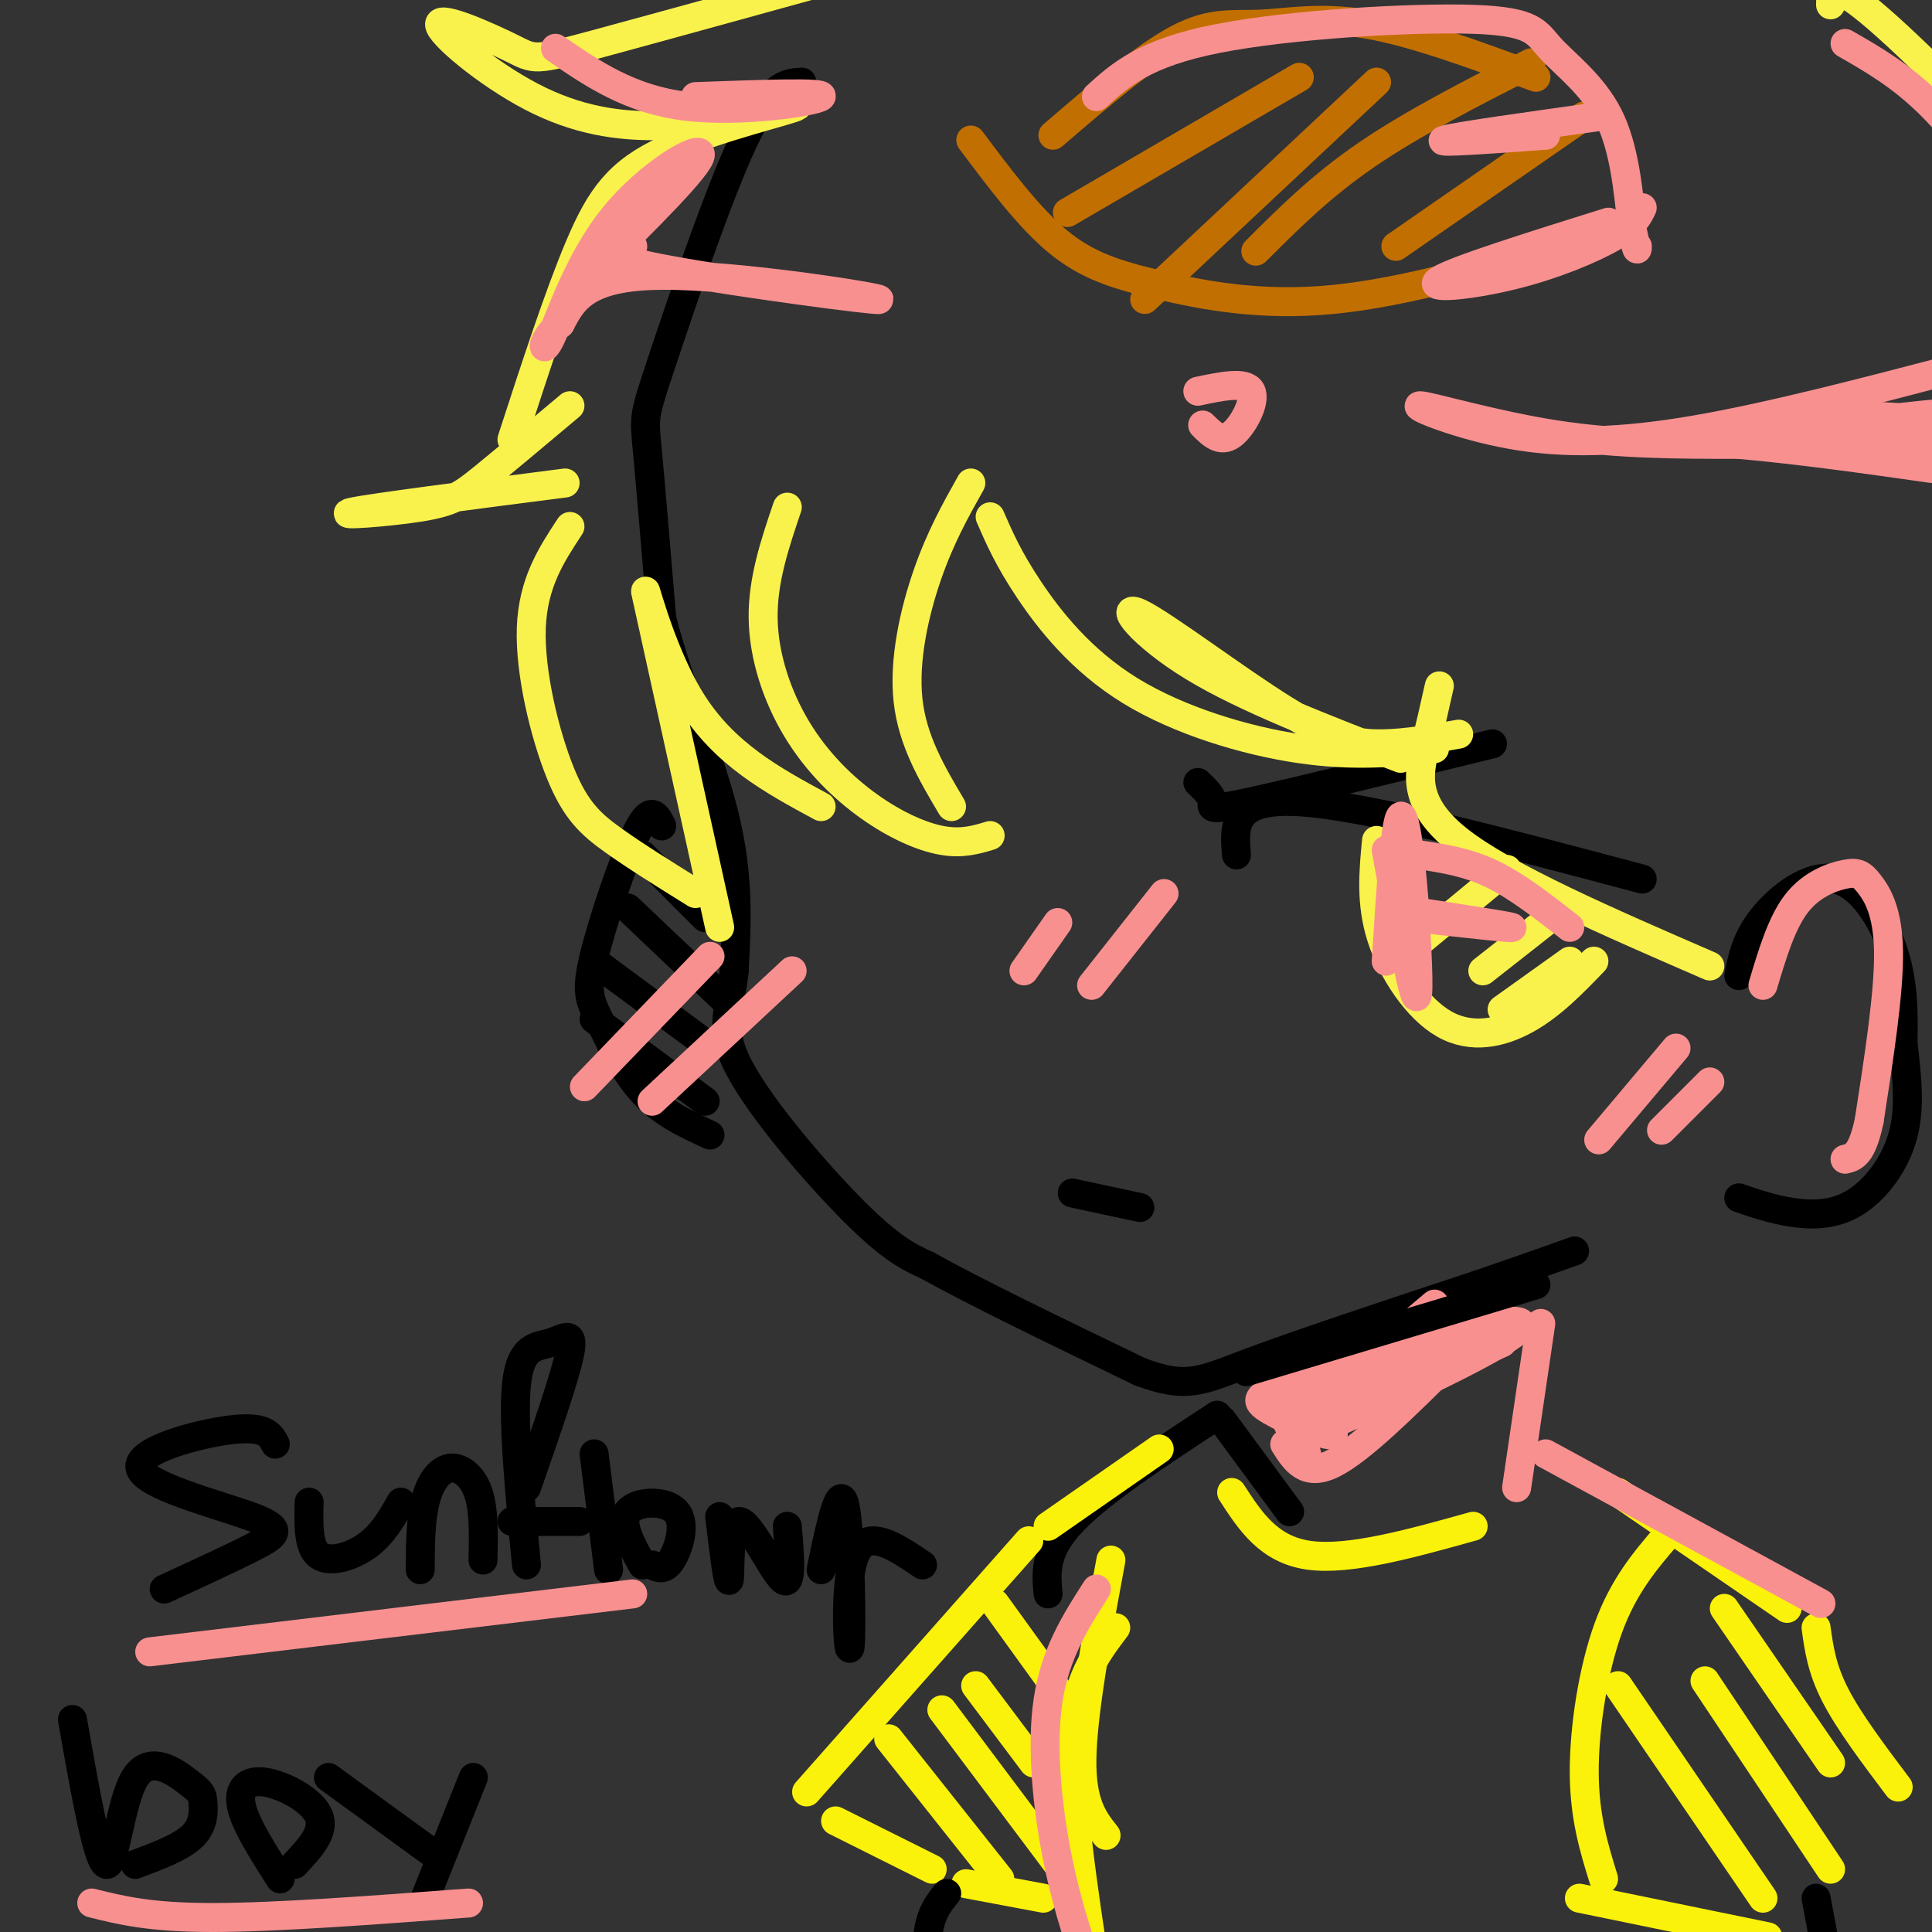 <svg viewBox='0 0 400 400' version='1.1' xmlns='http://www.w3.org/2000/svg' xmlns:xlink='http://www.w3.org/1999/xlink'><rect x="0" y="0" width="400" height="400" fill="#333333" stroke="none"/><g fill='none' stroke='#000000' stroke-width='6' stroke-linecap='round' stroke-linejoin='round'><path d='M166,17c-3.256,0.196 -6.512,0.393 -12,12c-5.488,11.607 -13.208,34.625 -17,46c-3.792,11.375 -3.655,11.107 -3,18c0.655,6.893 1.827,20.946 3,35'/><path d='M137,128c3.267,13.133 9.933,28.467 13,41c3.067,12.533 2.533,22.267 2,32'/><path d='M152,201c-0.714,7.821 -3.500,11.375 1,20c4.500,8.625 16.286,22.321 24,30c7.714,7.679 11.357,9.339 15,11'/><path d='M192,262c9.833,5.500 26.917,13.750 44,22'/><path d='M236,284c9.867,3.689 12.533,1.911 23,-2c10.467,-3.911 28.733,-9.956 47,-16'/><path d='M306,266c11.167,-3.833 15.583,-5.417 20,-7'/><path d='M360,202c0.762,-3.833 1.524,-7.667 5,-12c3.476,-4.333 9.667,-9.167 15,-8c5.333,1.167 9.810,8.333 12,15c2.190,6.667 2.095,12.833 2,19'/><path d='M394,216c0.743,6.435 1.601,13.024 0,19c-1.601,5.976 -5.662,11.340 -10,14c-4.338,2.660 -8.954,2.617 -13,2c-4.046,-0.617 -7.523,-1.809 -11,-3'/><path d='M137,171c-1.113,-2.233 -2.226,-4.466 -5,1c-2.774,5.466 -7.207,18.630 -9,26c-1.793,7.370 -0.944,8.946 1,13c1.944,4.054 4.984,10.587 9,15c4.016,4.413 9.008,6.707 14,9'/><path d='M123,211c0.000,0.000 23.000,17.000 23,17'/><path d='M123,199c0.000,0.000 23.000,17.000 23,17'/><path d='M130,188c0.000,0.000 20.000,19.000 20,19'/><path d='M133,177c0.000,0.000 13.000,13.000 13,13'/><path d='M256,177c-0.500,-5.917 -1.000,-11.833 13,-11c14.000,0.833 42.500,8.417 71,16'/><path d='M222,247c0.000,0.000 14.000,3.000 14,3'/><path d='M248,162c1.489,1.422 2.978,2.844 3,4c0.022,1.156 -1.422,2.044 8,0c9.422,-2.044 29.711,-7.022 50,-12'/><path d='M57,299c-0.994,-1.904 -1.987,-3.809 -9,-3c-7.013,0.809 -20.045,4.330 -19,8c1.045,3.670 16.166,7.488 23,10c6.834,2.512 5.381,3.718 1,6c-4.381,2.282 -11.691,5.641 -19,9'/><path d='M64,311c-0.111,4.667 -0.222,9.333 2,11c2.222,1.667 6.778,0.333 10,-2c3.222,-2.333 5.111,-5.667 7,-9'/><path d='M87,325c0.030,-5.060 0.060,-10.119 1,-14c0.940,-3.881 2.792,-6.583 5,-7c2.208,-0.417 4.774,1.452 6,5c1.226,3.548 1.113,8.774 1,14'/><path d='M109,308c4.036,-11.595 8.071,-23.190 9,-28c0.929,-4.810 -1.250,-2.833 -4,-2c-2.750,0.833 -6.071,0.524 -7,8c-0.929,7.476 0.536,22.738 2,38'/><path d='M106,315c0.000,0.000 14.000,0.000 14,0'/><path d='M123,301c0.000,0.000 3.000,24.000 3,24'/><path d='M133,324c-2.405,-4.357 -4.810,-8.714 -3,-11c1.810,-2.286 7.833,-2.500 10,0c2.167,2.500 0.476,7.714 -1,10c-1.476,2.286 -2.738,1.643 -4,1'/><path d='M149,314c0.881,7.274 1.762,14.548 2,13c0.238,-1.548 -0.167,-11.917 2,-12c2.167,-0.083 6.905,10.119 9,12c2.095,1.881 1.548,-4.560 1,-11'/><path d='M170,325c1.946,-9.351 3.893,-18.702 5,-13c1.107,5.702 1.375,26.458 1,29c-0.375,2.542 -1.393,-13.131 1,-19c2.393,-5.869 8.196,-1.935 14,2'/><path d='M15,356c2.589,14.728 5.179,29.456 7,30c1.821,0.544 2.875,-13.097 6,-18c3.125,-4.903 8.322,-1.067 11,1c2.678,2.067 2.836,2.364 3,4c0.164,1.636 0.332,4.610 -2,7c-2.332,2.390 -7.166,4.195 -12,6'/><path d='M58,389c-3.589,-5.625 -7.179,-11.250 -8,-15c-0.821,-3.750 1.125,-5.625 5,-5c3.875,0.625 9.679,3.750 11,7c1.321,3.250 -1.839,6.625 -5,10'/><path d='M68,368c0.000,0.000 22.000,16.000 22,16'/><path d='M98,368c0.000,0.000 -10.000,25.000 -10,25'/><path d='M253,294c0.000,0.000 14.000,19.000 14,19'/><path d='M252,293c-12.083,7.917 -24.167,15.833 -30,22c-5.833,6.167 -5.417,10.583 -5,15'/></g>
<g fill='none' stroke='#C26F01' stroke-width='6' stroke-linecap='round' stroke-linejoin='round'><path d='M218,28c9.512,-8.179 19.024,-16.357 26,-20c6.976,-3.643 11.417,-2.750 17,-3c5.583,-0.250 12.310,-1.643 22,0c9.690,1.643 22.345,6.321 35,11'/><path d='M201,29c6.000,8.018 12.000,16.036 18,21c6.000,4.964 12.000,6.875 21,9c9.000,2.125 21.000,4.464 36,3c15.000,-1.464 33.000,-6.732 51,-12'/><path d='M221,44c0.000,0.000 48.000,-28.000 48,-28'/><path d='M237,62c0.000,0.000 48.000,-45.000 48,-45'/><path d='M260,52c6.750,-6.750 13.500,-13.500 23,-20c9.500,-6.500 21.750,-12.750 34,-19'/><path d='M289,51c0.000,0.000 39.000,-27.000 39,-27'/></g>
<g fill='none' stroke='#F9F24D' stroke-width='6' stroke-linecap='round' stroke-linejoin='round'><path d='M201,100c-3.156,5.622 -6.311,11.244 -9,19c-2.689,7.756 -4.911,17.644 -4,26c0.911,8.356 4.956,15.178 9,22'/><path d='M205,173c-2.919,0.877 -5.837,1.754 -10,1c-4.163,-0.754 -9.569,-3.140 -15,-7c-5.431,-3.860 -10.885,-9.193 -15,-16c-4.115,-6.807 -6.890,-15.088 -7,-23c-0.110,-7.912 2.445,-15.456 5,-23'/><path d='M144,185c-6.167,-3.833 -12.333,-7.667 -17,-11c-4.667,-3.333 -7.833,-6.167 -11,-14c-3.167,-7.833 -6.333,-20.667 -6,-30c0.333,-9.333 4.167,-15.167 8,-21'/><path d='M117,100c-19.899,2.560 -39.798,5.119 -44,6c-4.202,0.881 7.292,0.083 14,-1c6.708,-1.083 8.631,-2.452 13,-6c4.369,-3.548 11.185,-9.274 18,-15'/><path d='M106,91c4.851,-14.935 9.702,-29.869 14,-40c4.298,-10.131 8.042,-15.458 18,-20c9.958,-4.542 26.131,-8.298 27,-9c0.869,-0.702 -13.565,1.649 -28,4'/><path d='M137,26c-9.068,0.239 -17.739,-1.162 -27,-6c-9.261,-4.838 -19.111,-13.111 -19,-15c0.111,-1.889 10.184,2.607 15,5c4.816,2.393 4.376,2.684 18,-1c13.624,-3.684 41.312,-11.342 69,-19'/><path d='M193,-10c17.000,-2.000 25.000,2.500 33,7'/><path d='M149,192c-6.733,-30.556 -13.467,-61.111 -15,-68c-1.533,-6.889 2.133,9.889 9,21c6.867,11.111 16.933,16.556 27,22'/><path d='M205,107c1.881,4.321 3.762,8.643 8,15c4.238,6.357 10.833,14.750 21,21c10.167,6.250 23.905,10.357 35,12c11.095,1.643 19.548,0.821 28,0'/><path d='M302,152c-5.426,0.974 -10.852,1.949 -16,2c-5.148,0.051 -10.019,-0.821 -20,-7c-9.981,-6.179 -25.072,-17.663 -30,-20c-4.928,-2.337 0.306,4.475 11,11c10.694,6.525 26.847,12.762 43,19'/><path d='M379,1c-0.012,-2.857 -0.024,-5.714 10,3c10.024,8.714 30.083,29.000 39,42c8.917,13.000 6.690,18.714 6,30c-0.690,11.286 0.155,28.143 1,45'/><path d='M354,200c-21.111,-9.156 -42.222,-18.311 -52,-26c-9.778,-7.689 -8.222,-13.911 -7,-19c1.222,-5.089 2.111,-9.044 3,-13'/><path d='M285,174c-0.625,6.458 -1.250,12.917 1,20c2.250,7.083 7.375,14.792 13,18c5.625,3.208 11.750,1.917 17,-1c5.250,-2.917 9.625,-7.458 14,-12'/><path d='M289,199c0.000,0.000 23.000,-19.000 23,-19'/><path d='M307,201c0.000,0.000 14.000,-11.000 14,-11'/><path d='M311,209c0.000,0.000 14.000,-10.000 14,-10'/></g>
<g fill='none' stroke='#FBF20B' stroke-width='6' stroke-linecap='round' stroke-linejoin='round'><path d='M255,309c3.833,5.917 7.667,11.833 16,13c8.333,1.167 21.167,-2.417 34,-6'/><path d='M335,309c0.000,0.000 35.000,24.000 35,24'/><path d='M376,337c0.583,4.250 1.167,8.500 4,14c2.833,5.500 7.917,12.250 13,19'/><path d='M240,300c0.000,0.000 -23.000,16.000 -23,16'/><path d='M213,319c0.000,0.000 -46.000,52.000 -46,52'/><path d='M173,377c0.000,0.000 20.000,10.000 20,10'/><path d='M231,337c-4.167,5.500 -8.333,11.000 -9,23c-0.667,12.000 2.167,30.500 5,49'/><path d='M200,390c0.000,0.000 16.000,3.000 16,3'/><path d='M229,380c-2.583,-3.250 -5.167,-6.500 -5,-16c0.167,-9.500 3.083,-25.250 6,-41'/><path d='M184,360c0.000,0.000 23.000,29.000 23,29'/><path d='M195,354c0.000,0.000 24.000,32.000 24,32'/><path d='M202,349c0.000,0.000 12.000,16.000 12,16'/><path d='M206,332c0.000,0.000 13.000,18.000 13,18'/><path d='M345,318c-4.422,5.178 -8.844,10.356 -12,19c-3.156,8.644 -5.044,20.756 -5,30c0.044,9.244 2.022,15.622 4,22'/><path d='M327,393c0.000,0.000 39.000,8.000 39,8'/><path d='M335,349c0.000,0.000 30.000,44.000 30,44'/><path d='M353,348c0.000,0.000 26.000,39.000 26,39'/><path d='M357,333c0.000,0.000 22.000,32.000 22,32'/></g>
<g fill='none' stroke='#000000' stroke-width='6' stroke-linecap='round' stroke-linejoin='round'><path d='M196,392c-1.833,2.250 -3.667,4.500 -4,10c-0.333,5.500 0.833,14.250 2,23'/><path d='M376,393c0.000,0.000 6.000,32.000 6,32'/></g>
<g fill='none' stroke='#F99090' stroke-width='6' stroke-linecap='round' stroke-linejoin='round'><path d='M121,225c0.000,0.000 26.000,-27.000 26,-27'/><path d='M135,228c0.000,0.000 29.000,-27.000 29,-27'/><path d='M331,236c0.000,0.000 16.000,-19.000 16,-19'/><path d='M344,234c0.000,0.000 10.000,-10.000 10,-10'/><path d='M294,177c4.917,0.750 9.833,1.500 15,4c5.167,2.500 10.583,6.750 16,11'/><path d='M382,9c5.867,3.356 11.733,6.711 18,13c6.267,6.289 12.933,15.511 17,32c4.067,16.489 5.533,40.244 7,64'/><path d='M406,76c-19.681,5.155 -39.362,10.309 -55,13c-15.638,2.691 -27.233,2.917 -38,1c-10.767,-1.917 -20.707,-5.978 -19,-6c1.707,-0.022 15.059,3.994 28,6c12.941,2.006 25.470,2.003 38,2'/><path d='M360,92c13.000,1.167 26.500,3.083 40,5'/><path d='M385,86c14.048,0.798 28.095,1.595 34,1c5.905,-0.595 3.667,-2.583 -9,-2c-12.667,0.583 -35.762,3.738 -42,5c-6.238,1.262 4.381,0.631 15,0'/><path d='M383,90c10.738,0.202 30.083,0.708 27,1c-3.083,0.292 -28.595,0.369 -30,-1c-1.405,-1.369 21.298,-4.185 44,-7'/><path d='M248,81c4.956,-1.044 9.911,-2.089 11,0c1.089,2.089 -1.689,7.311 -4,9c-2.311,1.689 -4.156,-0.156 -6,-2'/><path d='M127,51c-1.006,1.226 -2.012,2.452 12,5c14.012,2.548 43.042,6.417 43,6c-0.042,-0.417 -29.155,-5.119 -45,-5c-15.845,0.119 -18.423,5.060 -21,10'/><path d='M116,67c-4.132,3.458 -3.963,7.102 -2,3c1.963,-4.102 5.721,-15.951 13,-25c7.279,-9.049 18.080,-15.300 18,-13c-0.080,2.300 -11.040,13.150 -22,24'/><path d='M123,56c-4.311,4.756 -4.089,4.644 -2,3c2.089,-1.644 6.044,-4.822 10,-8'/><path d='M227,20c4.962,-4.510 9.923,-9.021 25,-12c15.077,-2.979 40.268,-4.427 53,-4c12.732,0.427 13.005,2.730 16,6c2.995,3.270 8.713,7.506 12,14c3.287,6.494 4.144,15.247 5,24'/><path d='M338,48c1.000,4.500 1.000,3.750 1,3'/><path d='M340,43c-0.815,1.732 -1.631,3.464 -6,6c-4.369,2.536 -12.292,5.875 -21,8c-8.708,2.125 -18.202,3.036 -15,1c3.202,-2.036 19.101,-7.018 35,-12'/><path d='M332,24c-15.500,2.167 -31.000,4.333 -33,5c-2.000,0.667 9.500,-0.167 21,-1'/><path d='M365,204c1.939,-6.501 3.879,-13.002 7,-17c3.121,-3.998 7.424,-5.494 10,-6c2.576,-0.506 3.424,-0.021 5,2c1.576,2.021 3.879,5.577 4,14c0.121,8.423 -1.939,21.711 -4,35'/><path d='M387,232c-1.500,7.167 -3.250,7.583 -5,8'/><path d='M266,299c2.167,3.417 4.333,6.833 10,4c5.667,-2.833 14.833,-11.917 24,-21'/><path d='M271,292c0.000,0.000 26.000,-22.000 26,-22'/><path d='M284,289c0.000,0.000 19.000,-16.000 19,-16'/><path d='M319,274c0.000,0.000 -5.000,34.000 -5,34'/><path d='M320,301c0.000,0.000 57.000,31.000 57,31'/><path d='M262,289c0.000,0.000 49.000,-14.000 49,-14'/><path d='M264,289c3.600,7.911 7.200,15.822 7,14c-0.200,-1.822 -4.200,-13.378 -4,-16c0.200,-2.622 4.600,3.689 9,10'/><path d='M276,297c-1.354,0.632 -9.239,-2.789 -13,-5c-3.761,-2.211 -3.397,-3.211 7,-6c10.397,-2.789 30.828,-7.368 32,-8c1.172,-0.632 -16.914,2.684 -35,6'/><path d='M267,284c8.190,-2.774 46.167,-12.708 48,-10c1.833,2.708 -32.476,18.060 -42,22c-9.524,3.940 5.738,-3.530 21,-11'/><path d='M294,285c9.738,-5.286 23.583,-13.000 19,-11c-4.583,2.000 -27.595,13.714 -31,16c-3.405,2.286 12.798,-4.857 29,-12'/></g>
<g fill='none' stroke='#000000' stroke-width='6' stroke-linecap='round' stroke-linejoin='round'><path d='M258,284c0.000,0.000 60.000,-18.000 60,-18'/></g>
<g fill='none' stroke='#F99090' stroke-width='6' stroke-linecap='round' stroke-linejoin='round'><path d='M212,201c0.000,0.000 7.000,-10.000 7,-10'/><path d='M226,204c0.000,0.000 15.000,-19.000 15,-19'/><path d='M287,176c2.500,13.833 5.000,27.667 6,30c1.000,2.333 0.500,-6.833 0,-16'/><path d='M293,190c-0.533,-8.489 -1.867,-21.711 -3,-21c-1.133,0.711 -2.067,15.356 -3,30'/><path d='M288,188c12.083,1.833 24.167,3.667 25,4c0.833,0.333 -9.583,-0.833 -20,-2'/><path d='M31,342c0.000,0.000 100.000,-12.000 100,-12'/><path d='M19,394c6.000,1.500 12.000,3.000 25,3c13.000,0.000 33.000,-1.500 53,-3'/><path d='M144,20c13.489,-0.489 26.978,-0.978 26,0c-0.978,0.978 -16.422,3.422 -28,2c-11.578,-1.422 -19.289,-6.711 -27,-12'/><path d='M227,329c-4.267,6.644 -8.533,13.289 -10,23c-1.467,9.711 -0.133,22.489 2,33c2.133,10.511 5.067,18.756 8,27'/></g>
</svg>